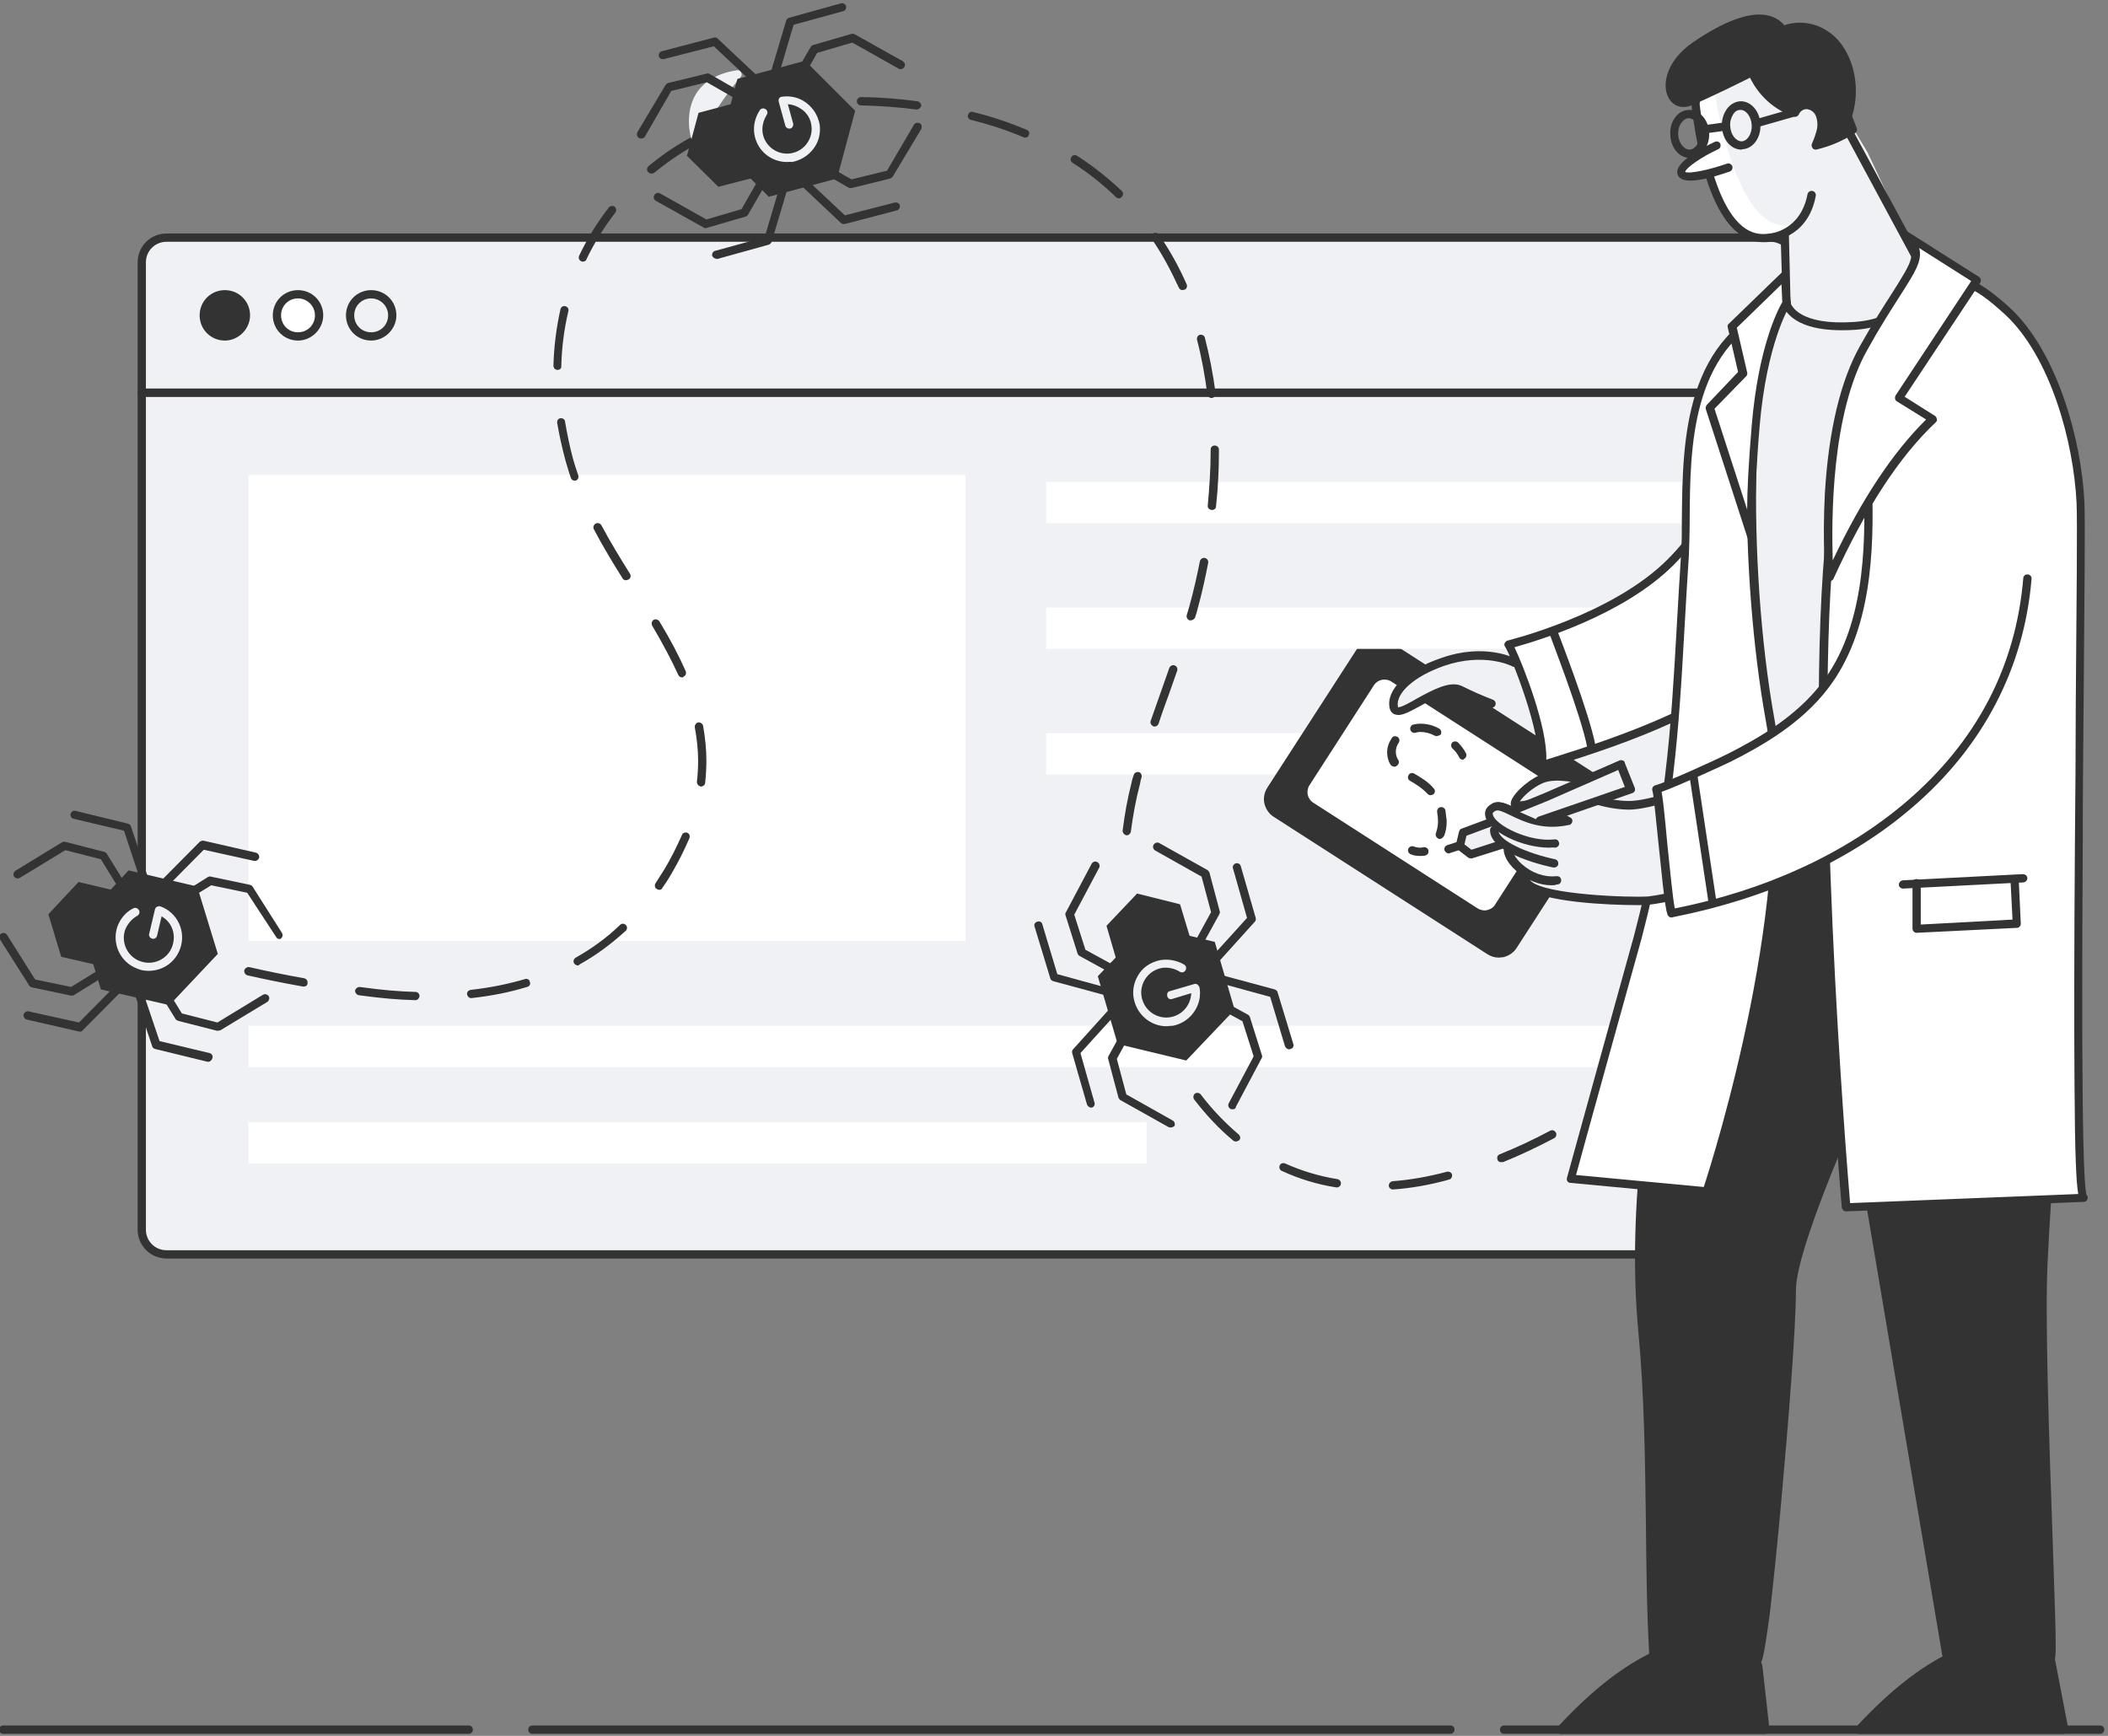 <svg version="1.1" id="Layer_1" xmlns="http://www.w3.org/2000/svg" x="0" y="0" viewBox="0 0 510 420" xml:space="preserve"><rect x="0" y="0" width="510" height="420" fill="#808080" stroke="none"/><style>.st0{fill:#eff1f4}.st1{fill:#333}.st2{fill:#fff}</style><path class="st0" d="M34.3 95h400v202.5c0 3.3-2.7 6-6 6h-388c-3.3 0-6-2.7-6-6V95z"/><path class="st1" d="M428.3 304.5h-388c-3.9 0-7-3.1-7-7V95c0-.6.4-1 1-1h400c.6 0 1 .4 1 1v202.5c0 3.8-3.1 7-7 7zM35.3 96v201.5c0 2.8 2.2 5 5 5h388c2.8 0 5-2.2 5-5V96h-398z"/><path class="st0" d="M40.3 57.5h388c3.3 0 6 2.7 6 6V95h-400V63.5c0-3.3 2.7-6 6-6z"/><path class="st1" d="M434.3 96h-400c-.6 0-1-.4-1-1V63.5c0-3.9 3.1-7 7-7h388c3.9 0 7 3.1 7 7V95c0 .6-.4 1-1 1zm-399-2h398V63.5c0-2.8-2.2-5-5-5h-388c-2.8 0-5 2.2-5 5V94z"/><circle class="st1" cx="54.4" cy="76.3" r="5.1"/><path class="st1" d="M54.4 82.4c-3.4 0-6.1-2.7-6.1-6.1 0-3.4 2.7-6.1 6.1-6.1 3.4 0 6.1 2.7 6.1 6.1 0 3.3-2.8 6.1-6.1 6.1zm0-10.2c-2.3 0-4.1 1.8-4.1 4.1s1.8 4.1 4.1 4.1 4.1-1.8 4.1-4.1-1.9-4.1-4.1-4.1z"/><circle class="st2" cx="72.1" cy="76.3" r="5.1"/><path class="st1" d="M72.1 82.4c-3.4 0-6.1-2.7-6.1-6.1 0-3.4 2.7-6.1 6.1-6.1s6.1 2.7 6.1 6.1c0 3.3-2.8 6.1-6.1 6.1zm0-10.2c-2.3 0-4.1 1.8-4.1 4.1s1.8 4.1 4.1 4.1 4.1-1.8 4.1-4.1-1.9-4.1-4.1-4.1z"/><circle class="st0" cx="89.8" cy="76.3" r="5.1"/><path class="st1" d="M89.8 82.4c-3.4 0-6.1-2.7-6.1-6.1 0-3.4 2.7-6.1 6.1-6.1 3.4 0 6.1 2.7 6.1 6.1 0 3.3-2.8 6.1-6.1 6.1zm0-10.2c-2.3 0-4.1 1.8-4.1 4.1s1.8 4.1 4.1 4.1 4.1-1.8 4.1-4.1-1.9-4.1-4.1-4.1z"/><path class="st2" d="M253.1 177.4H361v10H253.1z"/><path class="st1" d="M307.4 191.1l22.1-34.2c1.2-1.9 3.7-2.4 5.6-1.2l51.8 33.3c1.9 1.2 2.4 3.7 1.2 5.6L366 228.8c-1.2 1.9-3.7 2.4-5.6 1.2l-51.8-33.3c-1.8-1.2-2.4-3.7-1.2-5.6z"/><path class="st1" d="M362.6 231.7c-1 0-1.9-.3-2.7-.8l-51.8-33.3c-1.1-.7-1.9-1.9-2.2-3.2-.3-1.3 0-2.7.7-3.8l22.1-34.2c1.5-2.3 4.6-3 7-1.5l51.8 33.3c2.3 1.5 3 4.6 1.5 7l-22.1 34.2c-.7 1.1-1.9 1.9-3.2 2.2-.4 0-.8.1-1.1.1zM332.9 156c-1 0-2 .5-2.6 1.4l-22.1 34.2c-.9 1.4-.5 3.3.9 4.2l51.8 33.3c.7.4 1.5.6 2.3.4.8-.2 1.5-.6 1.9-1.3l22.1-34.2c.9-1.4.5-3.3-.9-4.2l-51.8-33.3c-.5-.3-1.1-.5-1.6-.5zm-25.5 35.1z"/><path class="st2" d="M315.9 189.5l15.6-24.2c1.2-1.9 3.7-2.4 5.6-1.2l39.8 25.6c1.9 1.2 2.4 3.7 1.2 5.6l-15.6 24.2c-1.2 1.9-3.7 2.4-5.6 1.2l-39.8-25.6c-1.8-1.2-2.4-3.7-1.2-5.6z"/><path class="st1" d="M359.1 222.3c-1 0-1.9-.3-2.7-.8l-39.8-25.6c-2.3-1.5-3-4.6-1.5-7l15.6-24.2c1.5-2.3 4.6-3 7-1.5l39.8 25.6c1.1.7 1.9 1.9 2.2 3.2.3 1.3 0 2.7-.7 3.8L363.3 220c-.7 1.1-1.9 1.9-3.2 2.2-.3.1-.6.1-1 .1zM316.8 190c-.9 1.4-.5 3.3.9 4.2l39.8 25.6c.7.4 1.5.6 2.3.4.8-.2 1.5-.6 1.9-1.3l15.6-24.2c.4-.7.6-1.5.4-2.3s-.6-1.5-1.3-1.9l-39.8-25.6c-1.4-.9-3.3-.5-4.2.9L316.8 190z"/><path class="st0" d="M366.3 160.2s-7-3.7-17.2-.1c-7.8 2.7-12.6 7.1-11.8 11s11.5-6.5 16.1-4.2c2.5 1.3 5 2.4 7.6 3.3"/><path class="st1" d="M338.3 173c-.3 0-.7-.1-1-.2-.4-.2-.9-.6-1.1-1.5-.9-4.4 4-9.2 12.5-12.1 10.5-3.7 17.7 0 18 .2.5.3.7.9.4 1.4-.3.5-.9.7-1.3.4-.1-.1-6.8-3.4-16.4-.1-7.2 2.5-11.8 6.6-11.2 9.9v.1c.6.2 3.1-1.2 4.8-2.2 3.7-2 7.9-4.3 10.7-2.9 2.4 1.2 4.9 2.3 7.5 3.3.5.2.8.8.6 1.3-.2.5-.8.8-1.3.6-2.6-1-5.2-2.1-7.7-3.4-1.9-.9-5.8 1.1-8.8 2.8-2.4 1.3-4.3 2.4-5.7 2.4z"/><path class="st2" d="M60.1 114.9h173.5v112.8H60.1zm0 156.6h217.3v10H60.1zm0-23.3h347.3v10H60.1zm193-131.6h190.4v10H253.1zm0 30.4h193.6v10H253.1z"/><path class="st2" d="M460.5 88.7c-6.2 66.3-43.4 82.8-85.1 95.8l-2.4.7c1.5-7.8-7.2-28.3-8-29.2 0 0 25.5-6.1 39.3-19.9 21.2-21.2 22.5-57.7 22.5-57.7"/><path class="st1" d="M373 186.2c-.2 0-.5-.1-.7-.3-.3-.2-.4-.6-.3-.9 1.3-7.1-6.7-26.9-7.8-28.4-.2-.3-.3-.6-.2-.9.1-.3.4-.6.7-.7.3-.1 25.4-6.2 38.8-19.7 20.7-20.7 22.2-56.7 22.2-57 0-.6.5-1 1-1 .6 0 1 .5 1 1 0 .4-1.5 37.1-22.8 58.4-12.3 12.3-33.2 18.4-38.5 19.9 2.2 4.6 8 19.4 7.7 27.2l1-.3c18.5-5.8 39.6-13.1 55.5-27.7 16.7-15.3 26.1-37.3 28.9-67.2.1-.6.5-1 1.1-.9.5.1 1 .5.9 1.1-2.8 30.5-12.5 52.9-29.5 68.5-16.2 14.8-37.5 22.3-56.2 28.1l-2.4.7c-.2.1-.3.1-.4.1z"/><path class="st0" d="M430.4 70.9l34-1.5-18.4 52.8 7.3 77.7-33.7-7.6 1.5-95z"/><path class="st1" d="M387.3 268.5c-.3 0-.7-.2-.8-.5-.3-.5-.1-1.1.3-1.4 1.9-1.2 3.8-2.4 5.7-3.7.5-.3 1.1-.2 1.4.3.3.5.2 1.1-.3 1.4-2 1.3-3.9 2.6-5.8 3.8-.2.1-.4.1-.5.1zM337 287.8c-.5 0-1-.4-1-.9 0-.6.4-1 .9-1.1 4.2-.3 8.7-1.1 13.2-2.3.5-.1 1.1.2 1.2.7.1.5-.2 1.1-.7 1.2-4.6 1.3-9.2 2.1-13.6 2.4zm-13.5-.5h-.2c-4.6-.7-9.1-2.1-13.2-4-.5-.2-.7-.8-.5-1.3.2-.5.8-.7 1.3-.5 4 1.8 8.3 3.1 12.7 3.8.5.1.9.6.8 1.1 0 .5-.5.9-.9.9zm39.7-6.1c-.4 0-.8-.2-.9-.6-.2-.5 0-1.1.5-1.3 4-1.6 8.1-3.5 12.2-5.7.5-.3 1.1-.1 1.4.4.3.5.1 1.1-.4 1.4-4.2 2.2-8.4 4.2-12.4 5.8-.1-.1-.2 0-.4 0zm-64.2-5c-.2 0-.5-.1-.6-.2-3.4-2.8-6.6-6.2-9.5-10-.3-.4-.2-1.1.2-1.4.4-.3 1.1-.2 1.4.2 2.8 3.7 5.9 6.9 9.2 9.7.4.4.5 1 .1 1.4-.2.1-.5.3-.8.3zm-16.5-21.4c-.4 0-.7-.2-.9-.6-1-2-1.7-3.6-2.1-4.6-1.1-2.7-2.2-5.4-3.1-8-.2-.5.1-1.1.6-1.3.5-.2 1.1.1 1.3.6.9 2.6 1.9 5.3 3 7.9.4 1 1.1 2.6 2.1 4.5.2.5 0 1.1-.4 1.3-.2.2-.3.2-.5.2zm-182-12.8c-.1 0-.1 0 0 0-4.2-.1-8.5-.5-12.9-1.1l-.8-.1c-.5-.1-.9-.6-.9-1.1.1-.5.6-.9 1.1-.9l.8.1c4.4.6 8.6 1 12.7 1.1.6 0 1 .5 1 1-.1.6-.5 1-1 1zm13.5-.5c-.5 0-.9-.4-1-.9-.1-.5.3-1 .9-1.1 4.6-.5 9-1.4 13.1-2.6.5-.2 1.1.1 1.2.7.2.5-.1 1.1-.7 1.2-4.2 1.3-8.8 2.2-13.5 2.7.1 0 .1 0 0 0zm-40.5-2.8h-.2c-4.5-.8-9-1.7-13.4-2.7-.5-.1-.9-.7-.8-1.2.1-.5.7-.9 1.2-.8 4.4 1 8.8 1.9 13.3 2.7.5.1.9.6.8 1.2 0 .5-.4.8-.9.8zm66.3-5.1c-.3 0-.7-.2-.9-.5-.3-.5-.1-1.1.4-1.4 3.9-2.2 7.5-4.8 10.7-7.9.4-.4 1-.4 1.4 0 .4.4.4 1 0 1.4-3.4 3.1-7.1 5.9-11.1 8.1-.2.2-.3.3-.5.3zm-92.8-.9h-.3c-4.4-1.2-8.8-2.5-13.1-3.9-.5-.2-.8-.7-.6-1.3.2-.5.7-.8 1.3-.6 4.3 1.4 8.6 2.7 13 3.9.5.1.8.7.7 1.2-.2.4-.6.7-1 .7zm226.8-3.6c-.5 0-.9-.3-1-.8-.9-4.6-1.5-9.1-1.7-13.6 0-.6.4-1 1-1s1 .4 1 1c.2 4.4.8 8.9 1.6 13.3.1.5-.2 1.1-.8 1.2 0-.1-.1-.1-.1-.1zm-114.3-13.8c-.2 0-.4-.1-.6-.2-.5-.3-.6-.9-.3-1.4l2.1-3.3c1.7-2.8 3.1-5.7 4.3-8.4.2-.5.8-.7 1.3-.5.5.2.7.8.5 1.3-1.2 2.8-2.7 5.8-4.4 8.7-.7 1.2-1.4 2.3-2.2 3.4 0 .2-.3.4-.7.4zm113.1-13.2h-.1c-.5-.1-.9-.6-.9-1.1.5-4 1.2-7.9 2.2-11.8.1-.6.3-1.1.5-1.7.1-.5.7-.8 1.2-.7.5.1.8.7.7 1.2-.2.6-.3 1.1-.4 1.7-1 3.8-1.7 7.6-2.2 11.5-.1.5-.5.9-1 .9zm-103-11.8h-.1c-.5-.1-.9-.6-.9-1.1.2-1.7.3-3.4.3-5.1 0-2.7-.3-5.4-.8-8.1-.1-.5.3-1.1.8-1.2.5-.1 1.1.3 1.2.8.5 2.8.8 5.7.8 8.4 0 1.8-.1 3.6-.3 5.4 0 .5-.5.9-1 .9zm109.7-14.5c-.1 0-.2 0-.3-.1-.5-.2-.8-.8-.6-1.3.9-2.5 1.7-4.9 2.6-7.4.6-1.8 1.3-3.6 1.9-5.4.2-.5.8-.8 1.3-.6.5.2.8.8.6 1.3-.6 1.8-1.3 3.6-1.9 5.4-.9 2.5-1.8 4.9-2.6 7.4-.2.5-.6.7-1 .7zM165 163.9c-.4 0-.7-.2-.9-.6-1.6-3.5-3.6-7.3-6.3-11.9-.3-.5-.1-1.1.3-1.4.5-.3 1.1-.1 1.4.3 2.8 4.6 4.8 8.5 6.4 12.1.2.5 0 1.1-.5 1.3-.1.2-.3.2-.4.2zm123.1-13.8h-.3c-.5-.2-.8-.7-.7-1.2.2-.8.5-1.6.7-2.4 1-3.6 1.8-7.2 2.5-10.7.1-.5.6-.9 1.2-.8.5.1.9.6.8 1.2-.7 3.6-1.5 7.3-2.5 10.9-.2.8-.4 1.6-.7 2.4-.2.3-.6.6-1 .6zm-136.7-9.7c-.3 0-.7-.2-.8-.5-2.2-3.5-4.7-7.6-6.9-11.8-.3-.5-.1-1.1.4-1.4.5-.3 1.1-.1 1.4.4 2.2 4.1 4.7 8.2 6.9 11.7.3.5.2 1.1-.3 1.4-.3.1-.5.2-.7.2zm141.8-17h-.1c-.5-.1-1-.5-.9-1.1.4-4.4.7-8.8.7-13.1v-.4c0-.6.4-1 1-1 .5 0 1 .4 1 1v.4c0 4.3-.2 8.8-.7 13.3 0 .6-.5.9-1 .9zM139 116.3c-.4 0-.8-.3-.9-.7-.5-1.4-.9-2.9-1.3-4.2-.8-3-1.5-6.1-2-9.1-.1-.5.3-1.1.8-1.1.5-.1 1.1.3 1.1.8.5 2.9 1.1 5.9 1.9 8.9.4 1.4.8 2.7 1.3 4.1.2.5-.1 1.1-.6 1.3-.1-.1-.2 0-.3 0zm154.1-20c-.5 0-.9-.4-1-.9-.6-4.6-1.4-9-2.5-13.2-.1-.5.2-1.1.7-1.2.5-.1 1.1.2 1.2.7 1.1 4.3 2 8.8 2.6 13.5.1.5-.3 1-.9 1.1h-.1zm-158.2-6.8c-.6 0-1-.5-1-1 .1-4.6.7-9.2 1.7-13.7.1-.5.7-.9 1.2-.7.5.1.9.7.7 1.2-1 4.3-1.6 8.7-1.7 13.3.1.5-.4.9-.9.9zm151.2-19.3c-.4 0-.7-.2-.9-.6-1.9-4.1-4-8.1-6.5-11.7-.3-.5-.2-1.1.3-1.4.5-.3 1.1-.2 1.4.3 2.6 3.7 4.8 7.7 6.7 12 .2.5 0 1.1-.5 1.3-.3 0-.4.1-.5.1zM141 63.3c-.1 0-.3 0-.4-.1-.5-.2-.7-.8-.5-1.3 2-4.2 4.4-8.1 7.2-11.7.3-.4 1-.5 1.4-.2.4.3.5 1 .2 1.4-2.7 3.5-5.1 7.3-7 11.3-.1.4-.5.6-.9.6zM270.7 48c-.2 0-.5-.1-.7-.3-3.2-3.1-6.7-5.9-10.5-8.3-.5-.3-.6-.9-.3-1.4s.9-.6 1.4-.3c3.9 2.5 7.5 5.4 10.8 8.5.4.4.4 1 0 1.4-.2.3-.5.4-.7.4zm-113.1-6c-.3 0-.6-.1-.8-.4-.4-.4-.3-1.1.1-1.4 3.5-2.9 7.3-5.5 11.5-7.6.5-.3 1.1-.1 1.4.4.3.5.1 1.1-.4 1.4-4 2.1-7.7 4.6-11.1 7.4-.2.1-.4.2-.7.2zm90.4-8.7c-.1 0-.3 0-.4-.1-4-1.7-8.3-3.1-12.7-4.2-.5-.1-.9-.7-.7-1.2.1-.5.7-.9 1.2-.7 4.6 1.1 8.9 2.6 13 4.3.5.2.8.8.5 1.3-.1.4-.5.6-.9.6zm-66.6-4c-.4 0-.8-.3-1-.7-.2-.5.1-1.1.7-1.3 4.3-1.3 8.8-2.3 13.4-3 .5-.1 1.1.3 1.1.9.1.5-.3 1.1-.9 1.1-4.5.6-8.9 1.6-13.1 2.9 0 .1-.1.1-.2.1zm40.4-2.8h-.1c-4.5-.6-9.1-.9-13.4-1-.6 0-1-.5-1-1 0-.6.5-1 1-1 4.4 0 9 .4 13.7 1 .5.1.9.6.9 1.1-.2.5-.6.9-1.1.9zM21 224.3c-.1 0-.2 0-.3-.1-2.1-.8-4.2-1.6-6.4-2.4-.5-.2-.8-.8-.6-1.3.2-.5.8-.8 1.3-.6 2.2.8 4.3 1.7 6.4 2.4.5.2.8.8.6 1.3-.2.5-.5.7-1 .7z"/><path class="st0" d="M466.7 68.6l-14.9-31.8-6.9-11.5-22.5-7.8-11.6 6s2.3 22.7 8.8 30 9.3 3.5 9.3 3.5l3.3-.6-.8 18.3c5.8 4 12.8 5.7 19.8 4.6 11.8-1.9 15.5-10.7 15.5-10.7z"/><path class="st1" d="M427.1 418.5l-1.7-15.2c-.6-2.5-2.9-4.2-5.4-4.2h-15.7c-1.3 0-2.5.4-3.5 1.2-8.8 4.2-16.3 10.7-23.2 18.1h49.5z"/><path class="st1" d="M427.1 419.5h-49.5c-.4 0-.8-.2-.9-.6s-.1-.8.2-1.1c8.1-8.7 15.5-14.6 23.4-18.3 1.1-.9 2.5-1.3 4-1.3H420c3 0 5.6 2 6.4 4.9v.1l1.7 15.2c0 .3-.1.6-.2.8-.3.1-.5.3-.8.3zm-47.2-2h46l-1.6-14c-.6-2-2.4-3.3-4.4-3.3h-15.7c-1 0-2 .3-2.8 1-.1 0-.1.1-.2.1-7.1 3.3-13.9 8.5-21.3 16.2zm119.4 1l-3.3-17.6c-.7-2.5-1.3-1.8-3.8-1.8h-15.7c-1.3 0-2.5.4-3.5 1.2-8.8 4.2-16.3 10.7-23.2 18.1l49.5.1z"/><path class="st1" d="M499.3 419.5h-49.5c-.4 0-.8-.2-.9-.6s-.1-.8.2-1.1c8.1-8.7 15.5-14.6 23.4-18.3 1.1-.9 2.5-1.3 4-1.3h15.7c.5 0 .9 0 1.3-.1 1.9-.1 2.8.1 3.5 2.5l3.4 17.7c.1.3 0 .6-.2.8-.3.2-.6.4-.9.4zm-47.1-2h46L495 401c-.2-.9-.4-1-.4-1-.1-.1-.6 0-1 0s-.9.1-1.4.1h-15.7c-1 0-2 .3-2.8 1-.1 0-.1.1-.2.1-7.2 3.4-14 8.6-21.3 16.3zm-41.9-217.8c-6.2 40.6-17 81.4-13.1 122.6 2.4 25.5 1.3 52.2 2.7 77.8l25.3 1.5c1.1 0 8.1-71.2 8.1-89.6 0-11.7 19.5-54.5 24.8-64 6.4-11.3 5.7-19.6 13-30.3l-60.8-18z"/><path class="st1" d="M425.2 402.6c-.1 0-.1 0 0 0l-25.3-1.5c-.5 0-.9-.4-.9-.9-.6-10.6-.7-21.5-.8-32.1-.2-15.1-.4-30.7-1.8-45.6-3-31.6 2.7-63.4 8.2-94.1 1.7-9.4 3.4-19.2 4.9-28.7 0-.3.2-.5.5-.7.2-.2.5-.2.8-.1l60.8 18c.3.1.6.3.7.6.1.3.1.6-.1.9-3.9 5.7-5.5 10.7-7.2 15.9-1.4 4.5-2.9 9.1-5.8 14.3-5.2 9.1-24.7 52.1-24.7 63.5 0 9.5-1.9 33-3.6 51.7-.9 10-1.9 19.5-2.7 26.5-1.7 12.3-1.9 12.3-3 12.3zm-24.3-3.5l23.6 1.4c1.6-7.2 7.8-71 7.8-88.5 0-12.3 20.1-56 25-64.5 2.9-5.1 4.3-9.6 5.7-14 1.6-5.1 3.1-9.8 6.7-15.3L411.1 201c-1.4 9.2-3.1 18.6-4.7 27.6-5.5 30.6-11.2 62.2-8.2 93.6 1.4 15 1.6 30.7 1.8 45.8.2 10.3.3 20.9.9 31.1z"/><path class="st1" d="M502.5 203.8c.1-2.9-6.3 63.2-8.2 101.4-1.1 22.8 2.7 95.6 1.8 96l-25.3-.8-26.6-157.3-22.6-38.7 80.9-.6z"/><path class="st1" d="M496.2 402.1c-.1 0-.1 0 0 0l-25.3-.8c-.5 0-.9-.4-1-.8l-26.5-157.1-22.5-38.5c-.2-.3-.2-.7 0-1 .2-.3.5-.5.9-.5l80.3-.6c.1-.1.3-.1.5-.1.6 0 1 .6 1 1.1 0 .1 0 .2-.1.3-.6 4.4-6.4 65.7-8.1 101.1-.7 13.3.4 44.3 1.2 67 1 29.5 1 29.5 0 29.9h-.4zm-24.5-2.7l23.6.7c.1-3.1-.3-15.2-.7-27.9-.8-22.7-1.9-53.7-1.2-67.2 1-19.7 3.1-46.1 4.7-64.8 1-12.1 1.9-21.6 2.4-26.1.3-3.3.6-6 .8-7.8.1-.6.1-1.2.2-1.6l-77.9.6 21.7 37.2c.1.1.1.2.1.3l26.3 156.6zm30.8-195.6z"/><path class="st2" d="M414.5 20.5s2.2 16 7.7 26.2 11.3 7.6 11.3 7.6-6.5 5.6-9.7 3.3-10.1-8.8-12.4-25.2 1-16.7 1-16.7l2.1 4.8z"/><path class="st1" d="M409.8 21c4.8-.4 9.5-1.7 13.8-3.9 1.9 4.8 5.8 8.5 10.6 10.2.5-1.1 1.6-1.8 2.9-1.8 1.3.1 2.5.9 3.1 2.1.5 1.2.7 2.6.4 3.8-.3 1.3-.7 2.5-1.2 3.7 3.1-.8 6-2 8.7-3.7-.5-1.4-1.1-2.9-1.7-4.3.9-2.7-17.2-19.2-19.9-17.6-2.2-1.8-6.1-.5-8.9.5s-4.5 1.7-5.2 4.5c-3-1-5.3 9.1-2.3 10-.1-1-.2-2.3-.3-3.5z"/><path class="st1" d="M439.3 36.2c-.3 0-.6-.1-.8-.4-.2-.3-.3-.7-.1-1.1.5-1.1.9-2.3 1.2-3.5.2-1.1.1-2.2-.3-3.2-.4-.9-1.2-1.5-2.2-1.6-.8 0-1.6.5-1.9 1.3-.2.4-.7.7-1.2.5-4.8-1.6-8.7-5.2-10.8-9.8-3.9 1.8-8 3-12.2 3.4.1.9.2 1.7.3 2.6 0 .3-.1.7-.4.9-.3.2-.6.3-.9.2-.7-.2-1.6-.8-2-2.5-.6-2.8.6-7.2 2.4-8.8.5-.4 1-.7 1.5-.7 1-2.9 3.3-3.7 5.6-4.4l.2-.1c2.8-1 6.5-2.2 9.2-.6.9-.1 2.9.4 7.8 4.2.1.1 12.9 10.4 12.9 14.3.3.7.5 1.3.8 2 .3.7.5 1.4.8 2.1.2.4 0 1-.4 1.2-2.8 1.8-5.8 3.1-9 3.9-.3.1-.4.1-.5.1zm-2.2-11.7s.1 0 0 0c1.8.2 3.3 1.2 4 2.7.6 1.4.8 3 .5 4.5-.1.7-.3 1.3-.5 2 2-.7 4-1.5 5.8-2.6-.2-.4-.3-.9-.5-1.3-.3-.8-.6-1.5-.9-2.2-.1-.2-.1-.4 0-.6-.1-1.2-4.4-6.3-10.9-11.6-4.9-4.1-7.1-4.9-7.6-4.8-.4.2-.8.1-1.1-.1-1.8-1.5-5.2-.3-7.7.6l-.2-.1c-2.8 1-4 1.6-4.5 3.8-.1.3-.2.5-.5.6-.2.1-.5.2-.8.1-.1 0-.2-.1-.5.2-.8.7-1.5 2.5-1.7 4.2 4.7-.4 9.1-1.6 13.3-3.7.3-.1.5-.1.8 0 .3.1.5.3.6.6 1.7 4.3 5 7.7 9.3 9.3.6-.9 1.8-1.5 3.1-1.6zm8.3 2.4zM427 10.5zm0 0z"/><path class="st1" d="M445.5 79.9c-12.9 0-14.2-6.1-14.2-6.4v-.2l-.5-16.3c0-.6.4-1 1-1 .5 0 1 .4 1 1l.4 16.3c.2.6 2.2 5.5 15.4 4.6 13-.9 15.6-9.9 16-11.7l-20.9-38.8c-.3-.5-.1-1.1.4-1.4.5-.3 1.1-.1 1.4.4l21.1 39.1c.1.2.1.4.1.6 0 .1-2.1 12.6-17.9 13.7-1.2.1-2.3.1-3.3.1z"/><path class="st1" d="M426.6 58.6c-2.2 0-4.3-.8-6.2-2.3-10.1-8.1-11.6-35.5-11.7-36.7 0-.6.4-1 1-1 .5 0 1 .4 1 .9 0 .3 1.5 27.7 10.9 35.3 2 1.6 4.1 2.1 6.5 1.7.4 0 7.5-.7 9.2-9.5.1-.5.6-.9 1.2-.8.5.1.9.6.8 1.2-1 5.4-3.9 8.1-6.2 9.4-2.4 1.5-4.6 1.7-4.7 1.7-.7.1-1.3.1-1.8.1zm81.5 360.9H363.9c-.6 0-1-.4-1-1s.4-1 1-1h144.2c.6 0 1 .4 1 1s-.5 1-1 1zm-157.2 0H128.8c-.6 0-1-.4-1-1s.4-1 1-1h222.1c.6 0 1 .4 1 1s-.5 1-1 1zm-237.5 0H.8c-.6 0-1-.4-1-1s.4-1 1-1h112.6c.6 0 1 .4 1 1s-.4 1-1 1z"/><path class="st2" d="M502.9 203.5c.2-38.2.7-75.9.4-81.8-.7-14.5-6.3-35.9-17.6-46.4-8.3-7.7-11.2-7.9-19.9-8.7 0 0-16.6 6.4-22.7 60.8s3.6 164.7 3.6 164.7l57.4-2.3c-1.5 0-1.5-43.5-1.2-86.3z"/><path class="st1" d="M446.6 293.1c-.5 0-.9-.4-1-.9-.1-1.1-9.6-111-3.6-164.9 6.1-54.4 22.7-61.3 23.4-61.6.1-.1.3-.1.4-.1h.1c8.6.8 11.8 1.1 20.4 8.9 11.3 10.5 17.3 31.7 18 47.1.2 4.2 0 23.9-.2 49-.1 10.4-.2 21.6-.2 32.9-.1 20.1-.5 81 .9 85.6.2.2.3.4.3.7 0 .5-.4 1-1 1l-57.5 2.3zM466 67.7c-1.8.9-16.3 10.1-21.9 59.9-5.7 51 2.6 152.6 3.5 163.5l55.2-2.2c-.5-2.8-.8-9.6-.9-26.1-.1-13.9-.1-32.7.1-59.2.1-11.3.2-22.5.2-32.9.2-25 .4-44.8.2-48.9-.7-15-6.4-35.6-17.3-45.7-8.1-7.4-10.7-7.7-19.1-8.4zm38.8 221.5zm-.7-.4zm-1.2-85.3zM423.1 17.8s-9.1 4.6-14.2 6.8-8.2-7 1.2-13.5 17.5-9.1 21.4-3.8c3.5-1.4 7.4-.9 10.5 1.2 5.5 3.6 8.2 13.4 4.4 21.8l-13.1-13.9-10.2 1.4z"/><path class="st1" d="M446.3 31.2c-.3 0-.5-.1-.7-.3l-12.8-13.5-9.4 1.4c-1.2.6-9.4 4.7-14.2 6.7-2.2.9-4.4.2-5.5-1.8-1.8-3.3-.4-9.1 5.8-13.4 7.4-5.1 17.2-9.9 22.2-4.2 3.6-1.2 7.6-.6 10.7 1.6 5.6 3.7 8.9 13.8 4.7 23-.1.3-.4.5-.7.6 0-.1 0-.1-.1-.1zm-13.1-15.9c.3 0 .5.1.7.3L446 28.3c2.2-6.5 1-15.4-4.6-19.1-2.8-2-6.4-2.4-9.6-1.1-.4.2-.9 0-1.2-.3-4-5.3-13.1-.7-20 4.1-5.9 4.1-6.3 8.8-5.2 10.8.6 1.1 1.7 1.5 3 1 5-2.1 14.1-6.7 14.2-6.8.1 0 .2-.1.3-.1l10.1-1.5h.2z"/><path class="st2" d="M432.2 73.3c-10.3 7.2-10.8 63.1-4 100.8 8.1 44.6-15.3 114.1-15.3 114.1l-32.9-3.1s14.7-53 16.2-58.5c9.4-35.8 9.1-56.3 11.4-92.4 1.1-17.4-3.7-51.2 24.6-60.9z"/><path class="st1" d="M412.9 289.3c-.1 0-.1 0 0 0l-33-3.1c-.3 0-.6-.2-.7-.4s-.2-.5-.1-.8c.1-.5 14.7-53.1 16.2-58.5 7.8-29.8 8.9-49 10.4-75.5.3-5.2.6-10.7 1-16.7.2-2.6.2-5.7.2-9 .2-18.8.5-44.5 25.1-52.9.5-.2 1 0 1.2.5.2.4.1 1-.3 1.3-9.7 6.8-10.3 62.9-3.6 99.8 8.1 44.4-15.1 113.9-15.4 114.6-.2.4-.6.7-1 .7zm-31.6-5l30.9 2.9c2.5-7.6 22.6-71.5 15-112.9-6.3-35.1-6.4-84.3 1.7-98.6-19.7 9.2-20 32.4-20.1 49.6 0 3.3-.1 6.4-.2 9.1-.4 5.9-.7 11.4-1 16.6-1.5 26.7-2.6 45.9-10.4 75.9-1.4 5-13.8 49.6-15.9 57.4z"/><path class="st2" d="M460.4 214l5.3-.3 23.8-1.3"/><path class="st1" d="M460.4 215c-.5 0-1-.4-1-.9 0-.6.4-1 .9-1.1l29.1-1.5c.6 0 1 .4 1.1.9 0 .6-.4 1-.9 1.1l-29.2 1.5z"/><path class="st1" d="M463.7 225.7c-.3 0-.5-.1-.7-.3-.2-.2-.3-.5-.3-.7v-11c0-.6.4-1 1-1s1 .4 1 1v10l22.2-1.2-.5-9.7c0-.6.4-1 1-1 .5 0 1 .4 1 1l.5 10.7c0 .5-.4 1-.9 1l-24.3 1.2c.1 0 0 0 0 0zM421.3 36.2c-2.5 0-4.6-2.4-4.7-5.6-.1-1.5.3-2.9 1.1-4.1.8-1.2 2-1.9 3.3-2 2.6-.1 4.8 2.4 4.9 5.6.2 3.2-1.8 5.9-4.3 6-.2.1-.3.1-.3.1zm-.3-9.6c-.7 0-1.3.4-1.7 1.1-.5.8-.8 1.8-.7 2.8.1 2.1 1.4 3.7 2.8 3.7 1.4-.1 2.5-1.9 2.4-3.9-.1-2.1-1.4-3.8-2.8-3.7zm-12.2 11.6c-2.5 0-4.6-2.4-4.7-5.6-.2-3.2 1.8-5.9 4.4-6 1.3-.1 2.5.5 3.5 1.6.9 1 1.4 2.4 1.5 3.9.2 3.2-1.8 5.9-4.4 6-.2.1-.2.1-.3.1zm-.3-9.6c-1.4.1-2.6 1.9-2.5 3.9.1 2.1 1.4 3.7 2.8 3.7 1.4-.1 2.6-1.9 2.5-3.9-.1-1.1-.4-2-1-2.7-.5-.7-1.2-1-1.8-1z"/><path class="st2" d="M415.3 35.2s-9.4 4.5-8.5 6.8 11.4-1.4 11.4-1.4"/><path class="st1" d="M409 43.7c-1.6 0-2.7-.4-3.1-1.4-1.1-2.7 5.2-6.2 9-8 .5-.2 1.1 0 1.3.5s0 1.1-.5 1.3c-4.1 1.9-7.8 4.5-8 5.5.9.5 5.5-.4 10.1-2 .5-.2 1.1.1 1.3.6.2.5-.1 1.1-.6 1.3-3.2 1.1-6.9 2.2-9.5 2.2zm3.3-11.4c-.5 0-.9-.4-1-.9-.1-.5.3-1 .9-1.1l5.2-.7c.6-.1 1 .3 1.1.9.1.5-.3 1-.9 1.1l-5.2.7h-.1zm13.3-1.7c-.4 0-.8-.3-1-.7-.1-.5.2-1.1.7-1.2l8.4-2.4c.5-.1 1.1.2 1.2.7.1.5-.2 1.1-.7 1.2l-8.4 2.4h-.2z"/><path class="st2" d="M424 130.5l-10.3-31.8 8-8.4-2.7-11.4 12.8-12.4.4 6.8s-5.7 8.9-7.4 29.8-.8 27.4-.8 27.4z"/><path class="st1" d="M424 131.5c-.4 0-.8-.3-1-.7L412.7 99c-.1-.3 0-.7.2-1l7.6-8-2.5-10.8c-.1-.3 0-.7.3-.9l12.8-12.4c.3-.3.7-.4 1.1-.2.4.1.6.5.6.9l.4 6.8c0 .2 0 .4-.2.6-.1.1-5.6 9-7.3 29.3-1.7 20.4-.8 27.1-.8 27.2.1.5-.3 1-.8 1.1 0-.1 0-.1-.1-.1zm-9.2-32.6l7.9 24.4c0-4.3.3-10.8 1.1-20.3 1.6-19.1 6.4-28.2 7.4-29.9l-.2-4.3-10.8 10.5 2.5 10.8c.1.3 0 .7-.2.9l-7.7 7.9zm-60.9 84.9c-.4 0-.7-.2-.9-.6-.4-.8-.9-1.5-1.6-2.1-.4-.4-.4-1-.1-1.4.4-.4 1-.4 1.4-.1.8.8 1.5 1.7 2 2.7.2.5 0 1.1-.5 1.3 0 .2-.1.2-.3.2zm-5.6 19.2c-.1 0-.2 0-.3-.1-.5-.2-.8-.8-.6-1.3.3-.9.5-1.8.5-2.7v-.3c0-.7-.1-1.4-.2-2.1-.1-.5.2-1.1.8-1.2.5-.1 1.1.2 1.2.8.1.7.2 1.5.3 2.4v.4c0 1.1-.2 2.3-.6 3.3-.3.5-.7.8-1.1.8zm-2.2-10.6c-.3 0-.5-.1-.7-.3-1.3-1.4-2.9-2.4-4.3-3.2-.5-.3-.6-.9-.3-1.4.3-.5.9-.6 1.4-.3 1.5.9 3.3 1.9 4.7 3.6.4.4.3 1-.1 1.4-.2.1-.5.2-.7.2zm-8.8-6.9c-.3 0-.7-.2-.9-.5-.6-1-.8-2-.8-3 0-1.2.4-2.3 1.1-3.4.3-.5.9-.6 1.4-.3.5.3.6.9.3 1.4-.5.7-.7 1.5-.7 2.2 0 .7.2 1.4.6 2 .3.5.1 1.1-.4 1.4-.2.2-.4.2-.6.2zm10.3-7.4c-.2 0-.3 0-.5-.1-1.1-.6-2.3-.9-3.5-.9-.4 0-.8.1-1.2.2-.5.1-1.1-.2-1.2-.8-.1-.5.2-1.1.8-1.2.5-.1 1-.2 1.6-.2 1.7 0 3.2.4 4.6 1.2.5.3.6.9.4 1.4-.3.2-.7.4-1 .4zm-4.1 29c-.7 0-1.5-.1-2.2-.4-.5-.2-.8-.8-.6-1.3s.8-.8 1.3-.6c.8.3 1.6.4 2.4.2.5-.1 1.1.2 1.2.8.1.5-.2 1.1-.8 1.2-.4.1-.8.1-1.3.1z"/><path class="st0" d="M361 198.9l-7.1 2.6-.7 3.2 2.6 2 7.3-2.3"/><path class="st1" d="M355.8 207.7c-.2 0-.4-.1-.6-.2l-2.6-2c-.3-.2-.5-.6-.4-1l.8-3.3c.1-.3.3-.6.6-.7l7-2.6c.5-.2 1.1.1 1.3.6.2.5-.1 1.1-.6 1.3l-6.5 2.4-.5 2.1 1.7 1.3 6.8-2.2c.5-.2 1.1.1 1.3.7.2.5-.1 1.1-.7 1.3l-7.3 2.3h-.3z"/><path class="st1" d="M350.5 206.5c-.4 0-.8-.3-1-.7-.2-.5.1-1.1.6-1.3l2.8-.9c.5-.2 1.1.1 1.3.6.2.5-.1 1.1-.6 1.3l-2.8.9c-.1.1-.2.1-.3.1zm23.3-6.7c-2.5 0-5.1-1.2-7.4-2.3-1.7-.8-3.7-1.8-4.4-1.4-.5.2-1.1 0-1.3-.4-.2-.5 0-1.1.4-1.3 1.6-.8 3.7.2 6.2 1.4 3.2 1.5 6.9 3.3 9.4 1.1.4-.4 1-.3 1.4.1.4.4.3 1-.1 1.4-1.3 1-2.8 1.4-4.2 1.4z"/><path class="st2" d="M375.8 153.1s7.7 19.5 9.2 27.6"/><path class="st1" d="M385 181.6c-.5 0-.9-.3-1-.8-1.5-7.9-9.1-27.2-9.1-27.4-.2-.5.1-1.1.6-1.3.5-.2 1.1.1 1.3.6.3.8 7.7 19.7 9.2 27.7.1.5-.3 1.1-.8 1.2h-.2z"/><path class="st0" d="M178.5 18.1c-14.4 2.2-10.2 15.3-10.2 15.3 2.8-5.5 6.3-10.6 10.2-15.3z"/><path class="st0" d="M168.3 34.4c-.5 0-.8-.3-1-.7-.1-.2-1.9-6.1 1.1-11 1.9-3 5.2-5 9.9-5.7.4-.1.8.1 1 .5.2.4.2.8-.1 1.1-3.9 4.7-7.3 9.8-10.1 15.2-.1.4-.4.6-.8.6zm7.6-14.7c-2.6.8-4.6 2.2-5.8 4.1-1.4 2.2-1.5 4.8-1.4 6.6 2.2-3.7 4.6-7.3 7.2-10.7zm215.6 198.2l-11.2-1c-2-.2-11.6-2.4-10.9-4.4.6-1.5-4-3.5-3.8-4.7.3-1.8-4-5.5-3.8-7.1.2-2.4 4 2.9 9.1 2.8-8.5-1.6-10.8-6.3-10.7-7.3.4-2.1 5.3.7 16.9 1-3.3-2.3-5.5-6-4.5-7.8 1.6-2.8 17.1 6.2 22.6 5.3s12.1-2.5 25.3-10.4c13-7.9 20.7 14-11.1 29.8-5.6 2.7-11.7 4-17.9 3.8z"/><path class="st1" d="M374.8 205.1c-6.7 0-14.5-4-15.4-7.4-.4-1.4.2-2.6 1.7-3.3 1.6-.8 3.3 0 5.5 1.1 2.5 1.2 5.7 2.8 10.1 2.5-.9-.7-1.4-1.4-1.8-1.9-.3-.4-.5-.7-.8-.9-.6-.4-2.4-1.6-2.7-3.4-.2-.9 0-1.9.7-2.8 1.2-1.8 3.8-.7 7.4.9 3.8 1.6 8.9 3.9 14.6 3.9h.1c8.7 0 46.3-12.7 58-49.3l4.4-12.7c.2-.5.8-.8 1.3-.6.5.2.8.8.6 1.3l-4.4 12.7c-6.6 20.7-20.8 33.1-31.6 39.9-11.8 7.5-23.7 10.8-28.4 10.8h-.1c-6.1-.1-11.5-2.4-15.4-4.1-1.8-.8-4.7-2-5-1.6-.3.5-.4.9-.3 1.3.2 1 1.4 1.8 1.8 2.1.7.5 1 1 1.4 1.4.5.7 1.1 1.6 3.4 2.8.4.2.6.6.5 1-.1.4-.4.8-.8.8-6.4 1.4-11-.8-14.1-2.3-1.7-.8-3-1.5-3.7-1.1-.8.4-.7.7-.6 1 .7 2.5 8.7 6.6 14.9 5.9.6-.1 1 .3 1.1.9.1.5-.3 1-.9 1.1-.4-.1-1 0-1.5 0z"/><path class="st1" d="M376 209.9h-.2c-.6-.1-15.5-3.2-15.3-9.1 0-.5.5-1 1-1 .6 0 1 .5 1 1-.1 2.6 7.1 5.7 13.7 7.1.5.1.9.6.8 1.2-.1.5-.5.8-1 .8z"/><path class="st1" d="M375.4 214.2c-3 0-6.2-1.3-8.7-3.6-1.9-1.7-3-3.7-2.9-5.3 0-.6.5-1 1-1 .6 0 1 .5 1 1 0 .7.7 2.2 2.3 3.7 2.4 2.2 5.5 3.3 8.4 3h.2c.6 0 1 .4 1 1s-.4 1-1 1h-.1c-.4.2-.8.2-1.2.2z"/><path class="st0" d="M383 188.7s-6.4-1.9-10.1-.2-7.4 5.9-6.1 6.3 6.4-1 7.6-1.6"/><path class="st1" d="M367.4 195.8c-.3 0-.6 0-.9-.1-.6-.2-1-.6-1-1.2-.1-1.9 3.8-5.5 6.9-6.9 4-1.8 10.6.1 10.8.2.5.2.8.7.7 1.2-.2.5-.7.8-1.2.7-.1 0-6.1-1.7-9.5-.2-2.5 1.1-4.7 3.2-5.5 4.4 1.7-.1 5.1-1.1 6.1-1.6.5-.2 1.1 0 1.3.4.2.5 0 1.1-.4 1.3-.9.6-5.1 1.8-7.3 1.8z"/><path class="st0" d="M366.6 196l7.6-3.1 17.8-7.8 2.4 6-21.9 7.5"/><path class="st1" d="M372.5 199.6c-.4 0-.8-.3-.9-.7-.2-.5.1-1.1.6-1.3l20.9-7.2-1.6-4.1-16.9 7.4-7.6 3.1c-.5.2-1.1 0-1.3-.6-.2-.5 0-1.1.6-1.3l7.6-3.1 17.9-7.8c.2-.1.5-.1.8 0 .3.1.5.3.5.6l2.4 6c.1.3.1.5 0 .8-.1.2-.3.4-.6.5l-21.9 7.6c-.3.1-.4.1-.5.1zm23.8 19.4c-7 0-23.4-.7-27.2-4.3-.8-.8-1-1.5-1-2.1 0-.5.5-1 1-1 .6 0 1 .5 1 1 0 .2.1.4.3.6 3.5 3.3 23.9 4 28.4 3.7.9-.1 2.6-.4 4.2-.7 1.1-.2 2.2-.4 2.9-.5.6-.1 1 .3 1.1.9s-.3 1-.9 1.1c-.6.1-1.7.3-2.8.5-1.6.3-3.3.6-4.4.7-.4.1-1.4.1-2.6.1z"/><path class="st2" d="M490.3 140.1c-3.9 46.1-43.6 72.6-85.9 80.9-.8.2-3.1-29.1-3.8-30.1 3.1-.9 16-6.8 17.6-7.6 8.7-4.4 17.2-9.7 23.2-17.5 10.2-13.5 10.9-32.6 10.3-49"/><path class="st1" d="M404.4 222c-.2 0-.5-.1-.6-.2-.6-.5-.9-1.3-2.5-17.2-.6-5.5-1.2-12.3-1.5-13.2-.1-.2-.1-.5 0-.8.1-.3.4-.5.7-.6 3-.8 15.8-6.7 17.5-7.6 7.3-3.7 16.6-9 22.8-17.2 10-13.1 10.7-31.8 10.1-48.4 0-.6.4-1 1-1 .5 0 1 .4 1 1 .6 16.9-.2 36-10.5 49.6-6.5 8.6-16 14-23.5 17.8-1.6.8-12.7 5.9-16.9 7.4.3 1.6.7 5 1.4 12.8.6 5.6 1.3 13.1 1.8 15.4 22.1-4.4 41.5-13.4 56.1-25.9 16.9-14.5 26.4-32.6 28.2-54 0-.5.5-1 1.1-.9.5 0 1 .5.9 1.1-1.8 21.6-11.8 40.7-28.9 55.3-15 12.9-35 22-57.8 26.5-.3.1-.3.1-.4.1zm-.2-1.9zm-4.4-28.6z"/><path class="st1" d="M414.4 219.6c-.5 0-.9-.4-1-.9l-4.6-30.6c-.1-.5.3-1.1.8-1.1.6-.1 1.1.3 1.1.8l4.6 30.6c.1.5-.3 1.1-.8 1.1 0 .1 0 .1-.1.1z"/><path class="st2" d="M461 56.8l17.2 10.9-18.9 28.6 8.2 5.1c-9.8 9.2-17.9 22.7-25 38.3 0 0-2.9-35.6 8.3-55.5s15.9-21.3 10.2-27.4z"/><path class="st1" d="M442.6 140.7h-.2c-.4-.1-.8-.4-.8-.9 0-.1-.7-9.1-.1-20.4.9-15.3 3.8-27.3 8.5-35.7 3.2-5.7 5.9-9.9 7.9-13 5.1-8.1 5.9-9.3 2.4-13.1-.3-.4-.4-.9 0-1.3.3-.4.9-.5 1.3-.2L478.8 67c.2.1.4.4.4.6.1.3 0 .5-.1.8L460.8 96l7.3 4.6c.3.2.4.4.5.8s-.1.6-.3.8c-8.8 8.3-16.9 20.7-24.8 38-.2.2-.6.5-.9.5zM464.3 60c.9 3-1 5.9-4.7 11.7-2.1 3.3-4.7 7.3-7.8 12.9-8.8 15.5-8.7 41.2-8.4 51 7.1-15 14.6-26.2 22.6-34.1l-7.1-4.4c-.2-.1-.4-.4-.4-.6-.1-.3 0-.5.1-.8L476.9 68l-12.6-8zM194.8 14.7l-16.4 4.4-4.4 16.5 12 12 16.5-4.4 4.4-16.4z"/><path class="st1" d="M173.8 45.2l10.4-2.7 2.8-10.4-7.6-7.6-10.4 2.8-2.8 10.4z"/><path class="st0" d="M190.4 39.2c-3.9 0-7.3-2.8-7.9-6.8-.3-2 .2-4 1.3-5.7.3-.5.9-.6 1.4-.3.5.3.6.9.3 1.4-.8 1.3-1.2 2.8-1 4.3.5 3.3 3.6 5.5 6.8 5 3.3-.5 5.5-3.6 5-6.8-.2-1.6-1.1-3-2.4-3.9-1-.7-2.1-1.1-3.3-1.2l1.3 4.7c.1.5-.2 1.1-.7 1.2-.5.1-1.1-.2-1.2-.7l-1.6-5.8c-.1-.3 0-.6.1-.8s.4-.4.7-.4c2.1-.3 4.2.2 5.9 1.5 1.7 1.3 2.8 3.1 3.2 5.2.3 2.1-.2 4.2-1.5 5.9-1.3 1.7-3.1 2.8-5.2 3.2-.4-.1-.8 0-1.2 0z"/><path class="st1" d="M155.1 33.5c-.2 0-.3 0-.5-.1-.5-.3-.6-.9-.4-1.4l6.8-11.4c.1-.2.4-.4.6-.5l9.4-2.3c.2-.1.5 0 .7.1l9.9 5.7c.5.3.6.9.4 1.4-.3.5-.9.6-1.4.4l-9.6-5.5-8.6 2.1-6.4 11.1c-.2.3-.5.4-.9.4z"/><path class="st1" d="M185 22.4c-.2 0-.5-.1-.7-.3l-11.6-10.9-12.1 3.1c-.5.1-1.1-.2-1.2-.7-.1-.5.2-1.1.7-1.2l12.6-3.3c.3-.1.7 0 .9.2l12 11.3c.4.4.4 1 0 1.4-.1.3-.4.4-.6.4zm6.3.4c-.2 0-.3 0-.5-.1-.5-.3-.6-.9-.4-1.4l5.7-9.9c.1-.2.3-.4.6-.5l9.3-2.7c.3-.1.5 0 .8.1l11.6 6.5c.5.3.7.9.4 1.4-.3.5-.9.7-1.4.4l-11.2-6.3-8.5 2.5-5.5 9.6c-.2.3-.6.4-.9.4z"/><path class="st1" d="M186.5 22h-.3c-.5-.2-.8-.7-.7-1.2L190.2 5c.1-.3.4-.6.7-.7L203.5.8c.5-.1 1.1.2 1.2.7.1.5-.2 1.1-.7 1.2L192 6l-4.5 15.2c-.2.5-.6.8-1 .8zm-15.7 33.2c-.2 0-.3 0-.5-.1l-11.6-6.5c-.5-.3-.7-.9-.4-1.4.3-.5.9-.7 1.4-.4l11.2 6.3 8.5-2.5 5.5-9.6c.3-.5.9-.6 1.4-.4.5.3.6.9.4 1.4l-5.7 9.9c-.1.2-.3.4-.6.5l-9.3 2.7c-.1 0-.2.1-.3.1z"/><path class="st1" d="M173.3 62.6c-.4 0-.8-.3-1-.7-.1-.5.2-1.1.7-1.2l12-3.3 4.5-15.2c.2-.5.7-.8 1.2-.7.5.2.8.7.7 1.2l-4.7 15.8c-.1.3-.4.6-.7.7l-12.6 3.5c.1-.1 0-.1-.1-.1zm32.5-17.1c-.2 0-.3 0-.5-.1l-9.9-5.7c-.5-.3-.6-.9-.4-1.4.3-.5.9-.6 1.4-.4l9.6 5.5 8.6-2.1 6.5-11.1c.3-.5.9-.6 1.4-.4.5.3.6.9.4 1.4L216 42.7c-.1.2-.4.4-.6.5l-9.4 2.3h-.2z"/><path class="st1" d="M204.1 54.2c-.3 0-.5-.1-.7-.3l-12-11.3c-.4-.4-.4-1 0-1.4.4-.4 1-.4 1.4 0l11.6 10.9 12.1-3.1c.5-.1 1.1.2 1.2.7.1.5-.2 1.1-.7 1.2l-12.6 3.3h-.3zM47.7 214.5l-16.6-3.9-11.6 12.5 4.9 16.3 16.6 3.8 11.7-12.4z"/><path class="st1" d="M14.8 231.5l10.4 2.4 7.4-7.8-3.1-10.2-10.5-2.5-7.3 7.8z"/><path class="st0" d="M36 234.9c-.9 0-1.8-.1-2.7-.5-4.2-1.5-6.3-6.1-4.9-10.2.7-1.9 2-3.5 3.8-4.4.5-.3 1.1-.1 1.4.4.3.5.1 1.1-.4 1.4-1.3.7-2.3 1.9-2.9 3.3-1.1 3.1.5 6.6 3.7 7.7 3.1 1.1 6.6-.5 7.7-3.7.5-1.5.5-3.1-.2-4.6-.5-1.1-1.4-2-2.4-2.6l-1.1 4.7c-.1.5-.7.9-1.2.7-.5-.1-.9-.7-.7-1.2l1.4-5.9c.1-.3.2-.5.5-.6.2-.1.5-.2.8-.1 2 .7 3.6 2.2 4.5 4.1.9 1.9 1 4.1.3 6.1-1.2 3.4-4.3 5.4-7.6 5.4z"/><path class="st1" d="M31.1 217.8c-.3 0-.7-.2-.9-.5l-5.8-9.4-8.6-2.2-11 6.7c-.5.3-1.1.1-1.4-.3-.3-.5-.1-1.1.3-1.4l11.3-6.9c.2-.1.5-.2.8-.1l9.4 2.4c.2.1.5.2.6.4l6 9.7c.3.5.1 1.1-.3 1.4 0 .1-.2.2-.4.2z"/><path class="st1" d="M35.9 216.8c-.4 0-.8-.3-.9-.7L30 201l-12.2-2.9c-.5-.1-.9-.7-.7-1.2.1-.5.7-.9 1.2-.7l12.7 3.1c.3.1.6.3.7.7l5.2 15.6c.2.5-.1 1.1-.6 1.3-.2-.2-.3-.1-.4-.1zm31.7 10.4c-.3 0-.7-.2-.8-.5l-7-10.7-8.7-1.8-9.4 5.8c-.5.3-1.1.1-1.4-.3-.3-.5-.1-1.1.3-1.4l9.7-6.1c.2-.1.5-.2.7-.1l9.5 2c.3.1.5.2.6.4l7.1 11.2c.3.5.2 1.1-.3 1.4 0 .1-.1.1-.3.1z"/><path class="st1" d="M37.4 217.1c-.3 0-.5-.1-.7-.3-.4-.4-.4-1 0-1.4l11.6-11.7c.2-.2.6-.3.9-.3l12.7 2.9c.5.1.9.7.8 1.2-.1.5-.7.9-1.2.8l-12.2-2.7-11.2 11.3c-.2.1-.5.2-.7.2zm-20 23.8h-.2l-9.5-2c-.3-.1-.5-.2-.6-.4L0 227.3c-.3-.5-.2-1.1.3-1.4.5-.3 1.1-.2 1.4.3L8.5 237l8.7 1.8 9.4-5.8c.5-.3 1.1-.1 1.4.3.3.5.1 1.1-.3 1.4l-9.7 6c-.2.2-.4.2-.6.2z"/><path class="st1" d="M19.4 249.6h-.2l-12.7-2.9c-.5-.1-.9-.7-.8-1.2.1-.5.7-.9 1.2-.8l12.2 2.7 11.2-11.3c.4-.4 1-.4 1.4 0 .4.4.4 1 0 1.4l-11.6 11.7c-.2.3-.5.4-.7.4zm33.3-.2h-.2l-9.4-2.4c-.2-.1-.5-.2-.6-.4l-6-9.7c-.3-.5-.1-1.1.3-1.4.5-.3 1.1-.1 1.4.3l5.8 9.4 8.6 2.2 11-6.7c.5-.3 1.1-.1 1.4.3.3.5.1 1.1-.3 1.4l-11.4 6.9c-.3 0-.4.1-.6.1z"/><path class="st1" d="M50.4 256.9h-.2l-12.7-3.1c-.3-.1-.6-.3-.7-.7l-5.2-15.6c-.2-.5.1-1.1.6-1.3.5-.2 1.1.1 1.3.6l5.1 15.1 12.1 2.9c.5.1.9.7.7 1.2-.2.6-.6.9-1 .9z"/><path class="st0" d="M263.6 206.3h19.9v25.3h-19.9z"/><path class="st1" d="M298.7 244.3l-4.8-16.4-16.5-4-11.8 12.3 4.8 16.4 16.6 4z"/><path class="st1" d="M267.7 224l3 10.3 10.4 2.5 7.5-7.7-3.1-10.3-10.4-2.6z"/><path class="st0" d="M282.2 248.3c-1.6 0-3.2-.5-4.6-1.5-1.7-1.2-2.9-3.1-3.3-5.2s.1-4.2 1.3-6 3.1-2.9 5.2-3.3c2-.3 4 .1 5.7 1.1.5.3.6.9.3 1.4-.3.5-.9.6-1.4.3a6.5 6.5 0 00-4.3-.9c-1.6.3-3 1.2-3.9 2.5-.9 1.3-1.3 2.9-1 4.5.3 1.6 1.2 3 2.5 3.9 1.3.9 2.9 1.3 4.5 1 2.9-.5 4.9-3 5-5.8l-4.6 1.4c-.5.2-1.1-.1-1.2-.7s.1-1.1.7-1.2l5.8-1.7c.3-.1.6 0 .8.1.2.2.4.4.5.7.8 4.3-2.2 8.5-6.5 9.3-.6 0-1.1.1-1.5.1z"/><path class="st1" d="M288.6 231.9c-.2 0-.3 0-.5-.1-.5-.3-.7-.9-.4-1.4l5.3-9.7-2.3-8.6-11.2-6.3c-.5-.3-.7-.9-.4-1.4.3-.5.9-.7 1.4-.4l11.6 6.5c.2.1.4.4.5.6l2.5 9.4c.1.2 0 .5-.1.7l-5.5 10c-.2.6-.6.7-.9.7z"/><path class="st1" d="M291.8 235.6c-.2 0-.5-.1-.7-.3-.4-.4-.4-1-.1-1.4l10.7-11.8-3.4-12c-.2-.5.2-1.1.7-1.2.5-.2 1.1.2 1.2.7l3.6 12.5c.1.3 0 .7-.2.9l-11 12.2c-.3.3-.5.4-.8.4zm6.4 32.8c-.2 0-.3 0-.5-.1-.5-.3-.7-.9-.4-1.4l6-11.3-2.7-8.5-9.7-5.3c-.5-.3-.7-.9-.4-1.4.3-.5.9-.7 1.4-.4l10 5.5c.2.1.4.3.5.6l2.9 9.2c.1.3.1.5-.1.8l-6.2 11.7c0 .4-.4.6-.8.6z"/><path class="st1" d="M311.9 253.9c-.4 0-.8-.3-1-.7l-3.6-12L292 237c-.5-.1-.8-.7-.7-1.2.1-.5.7-.8 1.2-.7l15.9 4.3c.3.1.6.3.7.7l3.8 12.5c.2.5-.1 1.1-.7 1.2-.1.1-.2.1-.3.1zm-40.2-17c-.2 0-.3 0-.5-.1l-10-5.5c-.2-.1-.4-.3-.5-.6l-2.9-9.2c-.1-.3-.1-.5.1-.8l6.2-11.7c.3-.5.9-.7 1.4-.4.5.3.7.9.4 1.4l-6 11.3 2.7 8.5 9.7 5.3c.5.3.7.9.4 1.4-.3.2-.6.4-1 .4z"/><path class="st1" d="M271 241.7h-.3l-15.9-4.3c-.3-.1-.6-.3-.7-.7l-3.8-12.5c-.2-.5.1-1.1.7-1.2.5-.2 1.1.1 1.2.7l3.6 12 15.3 4.2c.5.1.8.7.7 1.2 0 .3-.4.6-.8.6zm12.2 31.1c-.2 0-.3 0-.5-.1l-11.6-6.5c-.2-.1-.4-.4-.5-.6l-2.5-9.4c-.1-.2 0-.5.1-.7l5.5-10c.3-.5.9-.7 1.4-.4.5.3.7.9.4 1.4l-5.3 9.7 2.3 8.6 11.2 6.3c.5.3.7.9.4 1.4-.2.1-.5.3-.9.3z"/><path class="st1" d="M264 268c-.4 0-.8-.3-1-.7l-3.6-12.5c-.1-.3 0-.7.2-.9l11-12.2c.4-.4 1-.4 1.4-.1.4.4.4 1 .1 1.4l-10.7 11.8 3.4 12c.2.5-.2 1.1-.7 1.2 0-.1-.1 0-.1 0z"/></svg>

